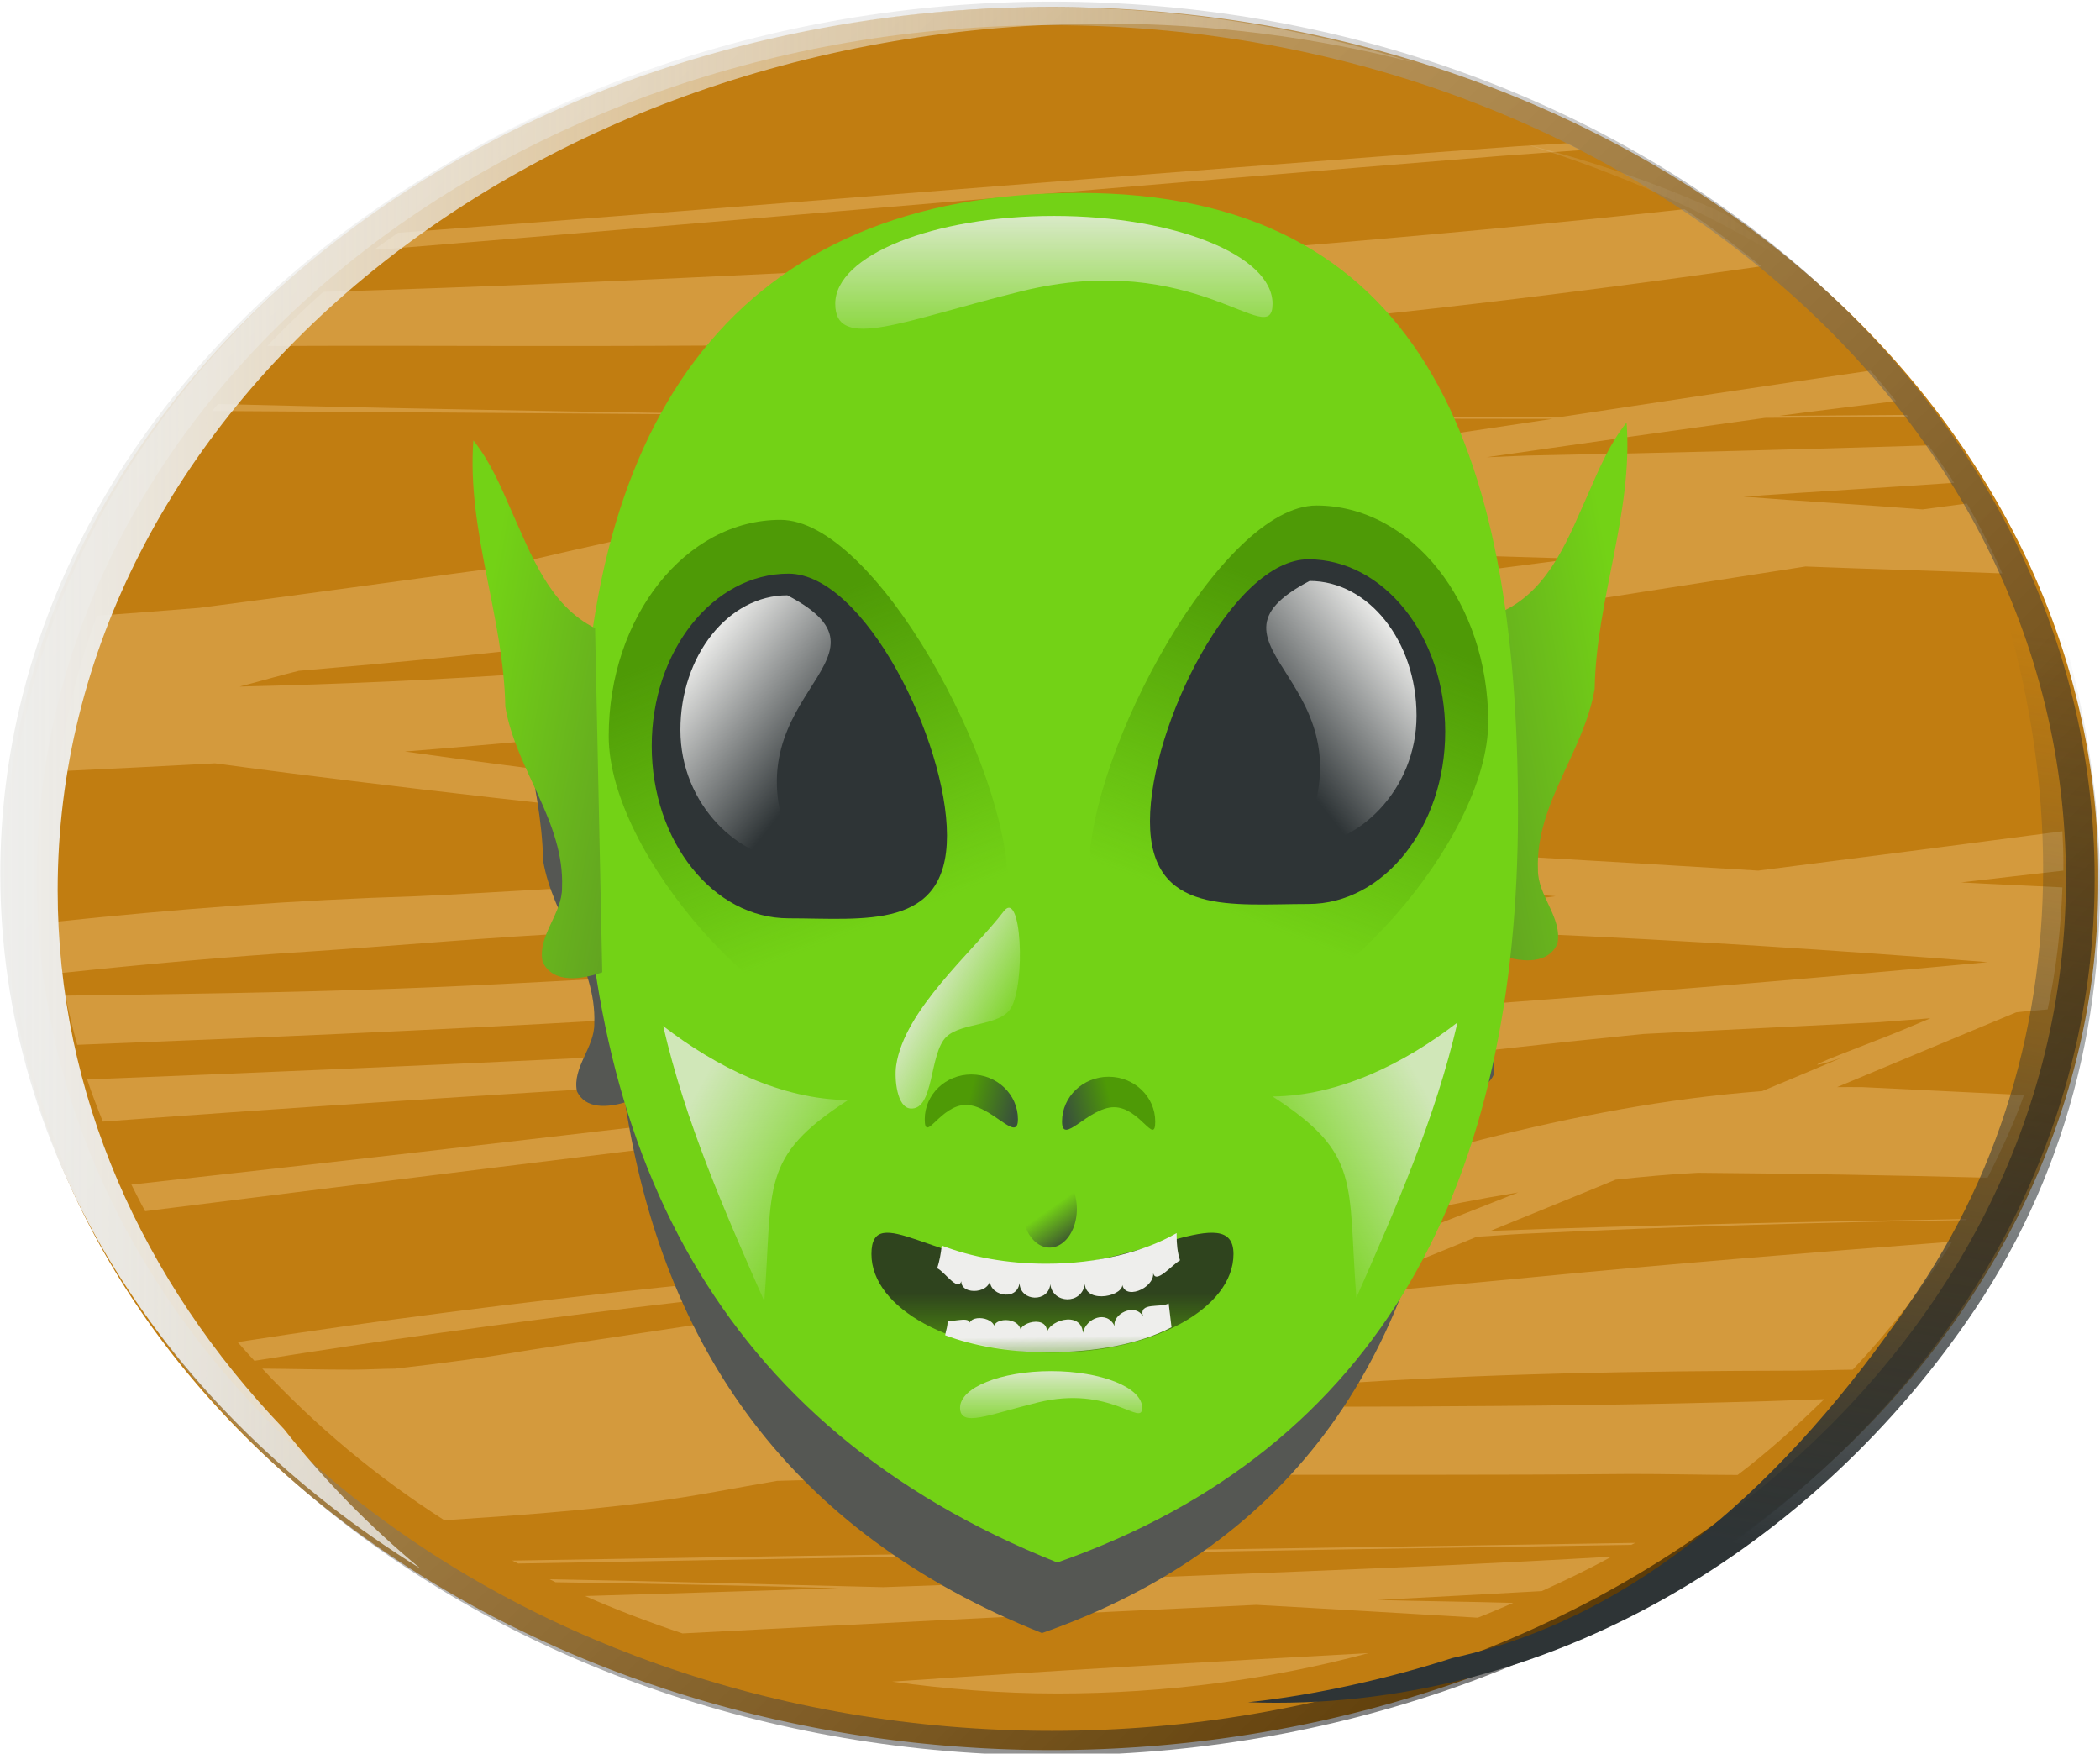<?xml version="1.0" encoding="UTF-8" standalone="no"?>
<!-- Created with Inkscape (http://www.inkscape.org/) -->
<svg
   xmlns:dc="http://purl.org/dc/elements/1.1/"
   xmlns:cc="http://creativecommons.org/ns#"
   xmlns:rdf="http://www.w3.org/1999/02/22-rdf-syntax-ns#"
   xmlns:svg="http://www.w3.org/2000/svg"
   xmlns="http://www.w3.org/2000/svg"
   xmlns:xlink="http://www.w3.org/1999/xlink"
   xmlns:sodipodi="http://sodipodi.sourceforge.net/DTD/sodipodi-0.dtd"
   xmlns:inkscape="http://www.inkscape.org/namespaces/inkscape"
   width="114.224"
   height="95.38"
   id="svg2"
   sodipodi:version="0.32"
   inkscape:version="0.46"
   sodipodi:docname="alien_head.svg"
   inkscape:output_extension="org.inkscape.output.svg.inkscape"
   version="1.0"
   inkscape:export-filename="/home/roger/mis-dibujos/open/alien_head.png"
   inkscape:export-xdpi="120"
   inkscape:export-ydpi="120">
  <defs
     id="defs4">
    <linearGradient
       inkscape:collect="always"
       id="linearGradient5371">
      <stop
         style="stop-color:#2e3436;stop-opacity:1;"
         offset="0"
         id="stop5373" />
      <stop
         style="stop-color:#2e3436;stop-opacity:0;"
         offset="1"
         id="stop5375" />
    </linearGradient>
    <linearGradient
       inkscape:collect="always"
       id="linearGradient5328">
      <stop
         style="stop-color:#eeeeec;stop-opacity:1;"
         offset="0"
         id="stop5330" />
      <stop
         style="stop-color:#eeeeec;stop-opacity:0;"
         offset="1"
         id="stop5332" />
    </linearGradient>
    <linearGradient
       id="linearGradient5312">
      <stop
         style="stop-color:#000000;stop-opacity:1;"
         offset="0"
         id="stop5314" />
      <stop
         style="stop-color:#ffffff;stop-opacity:0.808;"
         offset="1"
         id="stop5316" />
    </linearGradient>
    <linearGradient
       inkscape:collect="always"
       id="linearGradient3438">
      <stop
         style="stop-color:#eeeeec;stop-opacity:1;"
         offset="0"
         id="stop3440" />
      <stop
         style="stop-color:#eeeeec;stop-opacity:0;"
         offset="1"
         id="stop3442" />
    </linearGradient>
    <linearGradient
       inkscape:collect="always"
       id="linearGradient3401">
      <stop
         style="stop-color:#2e3436;stop-opacity:1;"
         offset="0"
         id="stop3403" />
      <stop
         style="stop-color:#2e3436;stop-opacity:0;"
         offset="1"
         id="stop3405" />
    </linearGradient>
    <linearGradient
       id="linearGradient3391">
      <stop
         style="stop-color:#1e2020;stop-opacity:0.801;"
         offset="0"
         id="stop3393" />
      <stop
         style="stop-color:#000000;stop-opacity:0;"
         offset="1"
         id="stop3395" />
    </linearGradient>
    <linearGradient
       id="linearGradient3353">
      <stop
         style="stop-color:#39513b;stop-opacity:1;"
         offset="0"
         id="stop3355" />
      <stop
         style="stop-color:#4e9a06;stop-opacity:1;"
         offset="1"
         id="stop3357" />
    </linearGradient>
    <linearGradient
       id="linearGradient5220">
      <stop
         style="stop-color:#000000;stop-opacity:1;"
         offset="0"
         id="stop5222" />
      <stop
         style="stop-color:#ced0d0;stop-opacity:1;"
         offset="1"
         id="stop5224" />
    </linearGradient>
    <linearGradient
       id="linearGradient8195">
      <stop
         style="stop-color:#363731;stop-opacity:1;"
         offset="0"
         id="stop8197" />
      <stop
         style="stop-color:#888a85;stop-opacity:0;"
         offset="1"
         id="stop8199" />
    </linearGradient>
    <linearGradient
       inkscape:collect="always"
       id="linearGradient8150">
      <stop
         style="stop-color:#000000;stop-opacity:1;"
         offset="0"
         id="stop8152" />
      <stop
         style="stop-color:#000000;stop-opacity:0;"
         offset="1"
         id="stop8154" />
    </linearGradient>
    <linearGradient
       inkscape:collect="always"
       id="linearGradient8006">
      <stop
         style="stop-color:#d0e7b8;stop-opacity:1;"
         offset="0"
         id="stop8008" />
      <stop
         style="stop-color:#d0e7b8;stop-opacity:0;"
         offset="1"
         id="stop8010" />
    </linearGradient>
    <linearGradient
       id="linearGradient7962">
      <stop
         style="stop-color:#000000;stop-opacity:1;"
         offset="0"
         id="stop7964" />
      <stop
         style="stop-color:#e9ebe6;stop-opacity:1;"
         offset="1"
         id="stop7966" />
    </linearGradient>
    <linearGradient
       inkscape:collect="always"
       id="linearGradient7939">
      <stop
         style="stop-color:#eeeeec;stop-opacity:1;"
         offset="0"
         id="stop7941" />
      <stop
         style="stop-color:#eeeeec;stop-opacity:0;"
         offset="1"
         id="stop7943" />
    </linearGradient>
    <linearGradient
       id="linearGradient7906">
      <stop
         style="stop-color:#73d216;stop-opacity:1;"
         offset="0"
         id="stop7908" />
      <stop
         style="stop-color:#3b3b39;stop-opacity:1;"
         offset="1"
         id="stop7910" />
    </linearGradient>
    <linearGradient
       inkscape:collect="always"
       id="linearGradient7883">
      <stop
         style="stop-color:#eeeeec;stop-opacity:1;"
         offset="0"
         id="stop7885" />
      <stop
         style="stop-color:#eeeeec;stop-opacity:0;"
         offset="1"
         id="stop7887" />
    </linearGradient>
    <linearGradient
       inkscape:collect="always"
       id="linearGradient7849">
      <stop
         style="stop-color:#4e9a06;stop-opacity:1;"
         offset="0"
         id="stop7851" />
      <stop
         style="stop-color:#4e9a06;stop-opacity:0;"
         offset="1"
         id="stop7853" />
    </linearGradient>
    <linearGradient
       inkscape:collect="always"
       id="linearGradient7831">
      <stop
         style="stop-color:#eeeeec;stop-opacity:1;"
         offset="0"
         id="stop7833" />
      <stop
         style="stop-color:#eeeeec;stop-opacity:0;"
         offset="1"
         id="stop7835" />
    </linearGradient>
    <linearGradient
       id="linearGradient3998">
      <stop
         style="stop-color:#f6f3f5;stop-opacity:0.919"
         offset="0"
         id="stop4000" />
      <stop
         style="stop-color:#000000;stop-opacity:1;"
         offset="1"
         id="stop4002" />
    </linearGradient>
    <inkscape:perspective
       sodipodi:type="inkscape:persp3d"
       inkscape:vp_x="0 : 526.18109 : 1"
       inkscape:vp_y="0 : 1000 : 0"
       inkscape:vp_z="744.09448 : 526.18109 : 1"
       inkscape:persp3d-origin="372.04724 : 350.78739 : 1"
       id="perspective10" />
    <linearGradient
       y2="380.576"
       x2="322.143"
       y1="270.219"
       x1="213.214"
       gradientUnits="userSpaceOnUse"
       id="linearGradient4245"
       xlink:href="#linearGradient3168"
       inkscape:collect="always" />
    <clipPath
       id="clipPath4241"
       clipPathUnits="userSpaceOnUse">
      <rect
         style="opacity:1;fill:url(#linearGradient4245);fill-opacity:1;stroke:none;stroke-width:0.7;stroke-miterlimit:4;stroke-dasharray:none;stroke-opacity:1"
         id="rect4243"
         width="160"
         height="160"
         x="181.429"
         y="242.362" />
    </clipPath>
    <linearGradient
       y2="380.576"
       x2="322.143"
       y1="270.219"
       x1="213.214"
       gradientUnits="userSpaceOnUse"
       id="linearGradient4239"
       xlink:href="#linearGradient3168"
       inkscape:collect="always" />
    <clipPath
       id="clipPath4235"
       clipPathUnits="userSpaceOnUse">
      <rect
         style="opacity:1;fill:url(#linearGradient4239);fill-opacity:1;stroke:none;stroke-width:0.7;stroke-miterlimit:4;stroke-dasharray:none;stroke-opacity:1"
         id="rect4237"
         width="160"
         height="160"
         x="181.429"
         y="242.362" />
    </clipPath>
    <linearGradient
       y2="380.576"
       x2="322.143"
       y1="270.219"
       x1="213.214"
       gradientUnits="userSpaceOnUse"
       id="linearGradient4233"
       xlink:href="#linearGradient3168"
       inkscape:collect="always" />
    <clipPath
       id="clipPath4229"
       clipPathUnits="userSpaceOnUse">
      <rect
         style="opacity:1;fill:url(#linearGradient4233);fill-opacity:1;stroke:none;stroke-width:0.7;stroke-miterlimit:4;stroke-dasharray:none;stroke-opacity:1"
         id="rect4231"
         width="160"
         height="160"
         x="181.429"
         y="242.362" />
    </clipPath>
    <linearGradient
       gradientUnits="userSpaceOnUse"
       y2="380.576"
       x2="322.143"
       y1="270.219"
       x1="213.214"
       id="linearGradient3174"
       xlink:href="#linearGradient3168"
       inkscape:collect="always" />
    <linearGradient
       id="linearGradient3168">
      <stop
         id="stop3170"
         offset="0"
         style="stop-color:#69afca;stop-opacity:1;" />
      <stop
         id="stop3172"
         offset="1"
         style="stop-color:#0090c8;stop-opacity:1;" />
    </linearGradient>
    <inkscape:perspective
       id="perspective2701"
       inkscape:persp3d-origin="287 : 135.19567 : 1"
       inkscape:vp_z="574 : 202.7935 : 1"
       inkscape:vp_y="0 : 1000 : 0"
       inkscape:vp_x="0 : 202.7935 : 1"
       sodipodi:type="inkscape:persp3d" />
    <inkscape:perspective
       id="perspective2870"
       inkscape:persp3d-origin="372.04724 : 350.78739 : 1"
       inkscape:vp_z="744.09448 : 526.18109 : 1"
       inkscape:vp_y="0 : 1000 : 0"
       inkscape:vp_x="0 : 526.18109 : 1"
       sodipodi:type="inkscape:persp3d" />
    <linearGradient
       inkscape:collect="always"
       xlink:href="#linearGradient8150"
       id="linearGradient8162"
       gradientUnits="userSpaceOnUse"
       gradientTransform="translate(-145.31,115.612)"
       x1="-51.465"
       y1="320.22"
       x2="-45.835"
       y2="327.645" />
    <linearGradient
       inkscape:collect="always"
       xlink:href="#linearGradient8150"
       id="linearGradient8174"
       gradientUnits="userSpaceOnUse"
       gradientTransform="translate(-145.31,115.612)"
       x1="-51.465"
       y1="320.22"
       x2="-45.835"
       y2="327.645" />
    <linearGradient
       inkscape:collect="always"
       xlink:href="#linearGradient7906"
       id="linearGradient3510"
       gradientUnits="userSpaceOnUse"
       gradientTransform="matrix(-1.103,0,0,1.103,-56.53,250.259)"
       x1="-209.541"
       y1="56.575"
       x2="-181.019"
       y2="61.702" />
    <linearGradient
       inkscape:collect="always"
       xlink:href="#linearGradient7849"
       id="linearGradient3512"
       gradientUnits="userSpaceOnUse"
       gradientTransform="matrix(1.103,0,0,1.103,281.92,-16.275)"
       x1="-136.11"
       y1="293.162"
       x2="-130.388"
       y2="308.188" />
    <linearGradient
       inkscape:collect="always"
       xlink:href="#linearGradient7831"
       id="linearGradient3514"
       gradientUnits="userSpaceOnUse"
       gradientTransform="matrix(1.103,0,0,1.103,281.92,-16.275)"
       x1="-143.358"
       y1="296.04"
       x2="-136.83"
       y2="301.167" />
    <linearGradient
       inkscape:collect="always"
       xlink:href="#linearGradient7849"
       id="linearGradient3516"
       gradientUnits="userSpaceOnUse"
       gradientTransform="matrix(-1.103,0,0,1.103,3.791,-17.054)"
       x1="-136.11"
       y1="293.162"
       x2="-130.388"
       y2="308.188" />
    <linearGradient
       inkscape:collect="always"
       xlink:href="#linearGradient7831"
       id="linearGradient3518"
       gradientUnits="userSpaceOnUse"
       gradientTransform="matrix(-1.103,0,0,1.103,3.791,-17.054)"
       x1="-143.358"
       y1="296.04"
       x2="-136.83"
       y2="301.167" />
    <linearGradient
       inkscape:collect="always"
       xlink:href="#linearGradient3353"
       id="linearGradient3520"
       gradientUnits="userSpaceOnUse"
       x1="-117.402"
       y1="324.194"
       x2="-118.685"
       y2="323.882"
       gradientTransform="matrix(1.975,0,0,1.975,373.066,-305.303)" />
    <linearGradient
       inkscape:collect="always"
       xlink:href="#linearGradient7883"
       id="linearGradient3522"
       gradientUnits="userSpaceOnUse"
       gradientTransform="matrix(1.103,0,0,1.103,340.652,248.115)"
       x1="-179.075"
       y1="33.531"
       x2="-179.075"
       y2="42.635" />
    <linearGradient
       inkscape:collect="always"
       xlink:href="#linearGradient7906"
       id="linearGradient3524"
       gradientUnits="userSpaceOnUse"
       gradientTransform="matrix(1.103,0,0,1.103,342.406,251.234)"
       x1="-209.541"
       y1="56.575"
       x2="-181.019"
       y2="61.702" />
    <linearGradient
       inkscape:collect="always"
       xlink:href="#linearGradient7939"
       id="linearGradient3526"
       gradientUnits="userSpaceOnUse"
       gradientTransform="matrix(1.103,0,0,1.103,342.406,251.234)"
       x1="-187.616"
       y1="69.152"
       x2="-182.341"
       y2="72.069" />
    <linearGradient
       inkscape:collect="always"
       xlink:href="#linearGradient8006"
       id="linearGradient3528"
       gradientUnits="userSpaceOnUse"
       gradientTransform="matrix(1.103,0,0,1.103,281.92,-16.275)"
       x1="-144.03"
       y1="319.107"
       x2="-135.97"
       y2="323.527" />
    <linearGradient
       inkscape:collect="always"
       xlink:href="#linearGradient8006"
       id="linearGradient3530"
       gradientUnits="userSpaceOnUse"
       gradientTransform="matrix(-1.103,0,0,1.103,5.083,-16.47)"
       x1="-144.03"
       y1="319.107"
       x2="-135.97"
       y2="323.527" />
    <linearGradient
       inkscape:collect="always"
       xlink:href="#linearGradient3353"
       id="linearGradient3532"
       gradientUnits="userSpaceOnUse"
       gradientTransform="matrix(-1.975,0,0,1.975,-88.277,-305.18)"
       x1="-117.402"
       y1="324.194"
       x2="-118.685"
       y2="323.882" />
    <linearGradient
       inkscape:collect="always"
       xlink:href="#linearGradient3391"
       id="linearGradient3534"
       gradientUnits="userSpaceOnUse"
       x1="-116.451"
       y1="329.474"
       x2="-116.451"
       y2="332.099"
       gradientTransform="matrix(1.975,0,0,1.975,373.066,-305.303)" />
    <linearGradient
       inkscape:collect="always"
       xlink:href="#linearGradient3401"
       id="linearGradient3536"
       gradientUnits="userSpaceOnUse"
       x1="-170.25"
       y1="85.682"
       x2="-171"
       y2="84.619" />
    <linearGradient
       inkscape:collect="always"
       xlink:href="#linearGradient3438"
       id="linearGradient3538"
       gradientUnits="userSpaceOnUse"
       x1="-116.484"
       y1="330.692"
       x2="-116.469"
       y2="331.77"
       gradientTransform="matrix(1.975,0,0,1.975,373.066,-305.303)" />
    <linearGradient
       inkscape:collect="always"
       xlink:href="#linearGradient7883"
       id="linearGradient3540"
       gradientUnits="userSpaceOnUse"
       gradientTransform="matrix(0.459,0,0,0.459,225.239,333.551)"
       x1="-179.075"
       y1="33.531"
       x2="-179.075"
       y2="42.635" />
    <filter
       inkscape:collect="always"
       id="filter3615">
      <feGaussianBlur
         inkscape:collect="always"
         stdDeviation="0.483"
         id="feGaussianBlur3617" />
    </filter>
    <filter
       inkscape:collect="always"
       id="filter5361">
      <feGaussianBlur
         inkscape:collect="always"
         stdDeviation="0.531"
         id="feGaussianBlur5363" />
    </filter>
    <linearGradient
       inkscape:collect="always"
       xlink:href="#linearGradient5328"
       id="linearGradient5365"
       gradientUnits="userSpaceOnUse"
       gradientTransform="translate(355.594,77.551)"
       x1="-272.031"
       y1="216.875"
       x2="-217.625"
       y2="216.875" />
    <linearGradient
       inkscape:collect="always"
       xlink:href="#linearGradient5371"
       id="linearGradient5377"
       x1="-195.938"
       y1="423.926"
       x2="-183.781"
       y2="397.676"
       gradientUnits="userSpaceOnUse"
       gradientTransform="matrix(-1.48,-0.994,-0.994,1.48,221.555,-728.158)" />
    <linearGradient
       inkscape:collect="always"
       xlink:href="#linearGradient5312"
       id="linearGradient5406"
       gradientUnits="userSpaceOnUse"
       gradientTransform="matrix(-0.924,0,0,-0.924,-394.648,899.426)"
       x1="-219.703"
       y1="452.301"
       x2="-174.328"
       y2="499.051" />
    <linearGradient
       inkscape:collect="always"
       xlink:href="#linearGradient5371"
       id="linearGradient5794"
       gradientUnits="userSpaceOnUse"
       gradientTransform="matrix(-1.48,-0.994,-0.994,1.48,302.619,-463.937)"
       x1="-195.938"
       y1="423.926"
       x2="-183.781"
       y2="397.676" />
    <linearGradient
       inkscape:collect="always"
       xlink:href="#linearGradient7906"
       id="linearGradient5819"
       gradientUnits="userSpaceOnUse"
       gradientTransform="matrix(-1.103,0,0,1.103,-56.53,250.259)"
       x1="-209.541"
       y1="56.575"
       x2="-181.019"
       y2="61.702" />
    <linearGradient
       inkscape:collect="always"
       xlink:href="#linearGradient7849"
       id="linearGradient5821"
       gradientUnits="userSpaceOnUse"
       gradientTransform="matrix(1.103,0,0,1.103,281.92,-16.275)"
       x1="-136.11"
       y1="293.162"
       x2="-130.388"
       y2="308.188" />
    <linearGradient
       inkscape:collect="always"
       xlink:href="#linearGradient7831"
       id="linearGradient5823"
       gradientUnits="userSpaceOnUse"
       gradientTransform="matrix(1.103,0,0,1.103,281.92,-16.275)"
       x1="-143.358"
       y1="296.04"
       x2="-136.83"
       y2="301.167" />
    <linearGradient
       inkscape:collect="always"
       xlink:href="#linearGradient7849"
       id="linearGradient5825"
       gradientUnits="userSpaceOnUse"
       gradientTransform="matrix(-1.103,0,0,1.103,3.791,-17.054)"
       x1="-136.11"
       y1="293.162"
       x2="-130.388"
       y2="308.188" />
    <linearGradient
       inkscape:collect="always"
       xlink:href="#linearGradient7831"
       id="linearGradient5827"
       gradientUnits="userSpaceOnUse"
       gradientTransform="matrix(-1.103,0,0,1.103,3.791,-17.054)"
       x1="-143.358"
       y1="296.04"
       x2="-136.83"
       y2="301.167" />
    <linearGradient
       inkscape:collect="always"
       xlink:href="#linearGradient3353"
       id="linearGradient5829"
       gradientUnits="userSpaceOnUse"
       gradientTransform="matrix(1.975,0,0,1.975,373.066,-305.303)"
       x1="-117.402"
       y1="324.194"
       x2="-118.685"
       y2="323.882" />
    <linearGradient
       inkscape:collect="always"
       xlink:href="#linearGradient7883"
       id="linearGradient5831"
       gradientUnits="userSpaceOnUse"
       gradientTransform="matrix(1.103,0,0,1.103,340.652,248.115)"
       x1="-179.075"
       y1="33.531"
       x2="-179.075"
       y2="42.635" />
    <linearGradient
       inkscape:collect="always"
       xlink:href="#linearGradient7906"
       id="linearGradient5833"
       gradientUnits="userSpaceOnUse"
       gradientTransform="matrix(1.103,0,0,1.103,342.406,251.234)"
       x1="-209.541"
       y1="56.575"
       x2="-181.019"
       y2="61.702" />
    <linearGradient
       inkscape:collect="always"
       xlink:href="#linearGradient7939"
       id="linearGradient5835"
       gradientUnits="userSpaceOnUse"
       gradientTransform="matrix(1.103,0,0,1.103,342.406,251.234)"
       x1="-187.616"
       y1="69.152"
       x2="-182.341"
       y2="72.069" />
    <linearGradient
       inkscape:collect="always"
       xlink:href="#linearGradient8006"
       id="linearGradient5837"
       gradientUnits="userSpaceOnUse"
       gradientTransform="matrix(1.103,0,0,1.103,281.92,-16.275)"
       x1="-144.03"
       y1="319.107"
       x2="-135.97"
       y2="323.527" />
    <linearGradient
       inkscape:collect="always"
       xlink:href="#linearGradient8006"
       id="linearGradient5839"
       gradientUnits="userSpaceOnUse"
       gradientTransform="matrix(-1.103,0,0,1.103,5.083,-16.47)"
       x1="-144.03"
       y1="319.107"
       x2="-135.97"
       y2="323.527" />
    <linearGradient
       inkscape:collect="always"
       xlink:href="#linearGradient3353"
       id="linearGradient5841"
       gradientUnits="userSpaceOnUse"
       gradientTransform="matrix(-1.975,0,0,1.975,-88.277,-305.18)"
       x1="-117.402"
       y1="324.194"
       x2="-118.685"
       y2="323.882" />
    <linearGradient
       inkscape:collect="always"
       xlink:href="#linearGradient3391"
       id="linearGradient5843"
       gradientUnits="userSpaceOnUse"
       gradientTransform="matrix(1.975,0,0,1.975,373.066,-305.303)"
       x1="-116.451"
       y1="329.474"
       x2="-116.451"
       y2="332.099" />
    <linearGradient
       inkscape:collect="always"
       xlink:href="#linearGradient3401"
       id="linearGradient5845"
       gradientUnits="userSpaceOnUse"
       x1="-170.25"
       y1="85.682"
       x2="-171"
       y2="84.619" />
    <linearGradient
       inkscape:collect="always"
       xlink:href="#linearGradient3438"
       id="linearGradient5847"
       gradientUnits="userSpaceOnUse"
       gradientTransform="matrix(1.975,0,0,1.975,373.066,-305.303)"
       x1="-116.484"
       y1="330.692"
       x2="-116.469"
       y2="331.77" />
    <linearGradient
       inkscape:collect="always"
       xlink:href="#linearGradient7883"
       id="linearGradient5849"
       gradientUnits="userSpaceOnUse"
       gradientTransform="matrix(0.459,0,0,0.459,225.239,333.551)"
       x1="-179.075"
       y1="33.531"
       x2="-179.075"
       y2="42.635" />
  </defs>
  <sodipodi:namedview
     id="base"
     pagecolor="#ffffff"
     bordercolor="#666666"
     borderopacity="1.0"
     inkscape:pageopacity="0.0"
     inkscape:pageshadow="2"
     inkscape:zoom="4"
     inkscape:cx="52.081715"
     inkscape:cy="70.737706"
     inkscape:document-units="px"
     inkscape:current-layer="layer1"
     showgrid="false"
     showguides="true"
     inkscape:guide-bbox="true"
     inkscape:window-width="1272"
     inkscape:window-height="944"
     inkscape:window-x="0"
     inkscape:window-y="0" />
  <g
     inkscape:label="Capa 1"
     inkscape:groupmode="layer"
     id="layer1"
     transform="translate(-82.315,-275.105)">
    <g
       id="g5401"
       transform="matrix(1.783,0,0,1.783,509.846,-495.037)">
      <path
         transform="matrix(-1,0,0,-1,-462.023,540.605)"
         d="M -222.375,81.869 A 31.938,26.438 0 1 1 -286.25,81.869 A 31.938,26.438 0 1 1 -222.375,81.869 z"
         sodipodi:ry="26.4375"
         sodipodi:rx="31.9375"
         sodipodi:cy="81.869308"
         sodipodi:cx="-254.3125"
         id="path3544"
         style="opacity:1;fill:#c17d11;fill-opacity:1;stroke:none;stroke-width:0.2;stroke-linecap:round;stroke-linejoin:bevel;stroke-miterlimit:4;stroke-dasharray:none;stroke-dashoffset:0;stroke-opacity:1"
         sodipodi:type="arc" />
      <path
         id="path5296"
         d="M -207.521,483.595 C -204.214,483.595 -201.019,483.166 -198.034,482.364 C -202.881,482.631 -207.725,482.897 -212.565,483.234 C -210.917,483.461 -209.247,483.595 -207.521,483.595 z M -218.961,481.763 C -213.13,481.462 -207.289,481.16 -201.456,480.892 C -199.206,481.015 -196.953,481.153 -194.701,481.283 C -194.338,481.144 -193.975,480.982 -193.62,480.832 C -195.001,480.792 -196.382,480.781 -197.763,480.742 C -196.092,480.658 -194.42,480.561 -192.749,480.472 C -192.018,480.139 -191.311,479.8 -190.617,479.421 C -192.334,479.521 -194.061,479.61 -195.782,479.691 C -201.462,479.938 -207.151,480.154 -212.836,480.352 C -216.225,480.273 -219.62,480.17 -223.014,480.112 C -222.953,480.142 -222.895,480.172 -222.834,480.202 C -219.962,480.247 -217.088,480.299 -214.217,480.382 C -216.788,480.47 -219.361,480.543 -221.933,480.622 C -220.976,481.045 -219.974,481.425 -218.961,481.763 z M -223.975,479.631 C -212.657,479.425 -201.336,479.238 -190.017,479.061 C -189.978,479.039 -189.935,479.023 -189.897,479.001 C -201.317,479.178 -212.735,479.352 -224.155,479.541 C -224.096,479.573 -224.034,479.6 -223.975,479.631 z M -226.227,478.31 C -224.088,478.172 -221.949,478.015 -219.831,477.74 C -218.569,477.576 -217.328,477.32 -216.078,477.109 C -215.687,477.094 -215.334,477.092 -214.907,477.079 C -206.631,476.828 -198.327,476.975 -190.047,476.899 C -188.956,476.898 -187.868,476.926 -186.774,476.929 C -185.826,476.21 -184.965,475.428 -184.132,474.617 C -184.704,474.634 -185.272,474.661 -185.844,474.677 C -193.136,474.893 -200.439,474.839 -207.731,474.857 C -204.917,474.626 -202.114,474.365 -199.295,474.167 C -194.52,473.831 -189.765,473.758 -184.973,473.747 C -184.401,473.745 -183.831,473.722 -183.261,473.717 C -182.118,472.495 -181.091,471.197 -180.229,469.813 C -184.485,470.14 -188.746,470.482 -192.989,470.894 C -195.05,471.094 -197.112,471.279 -199.174,471.465 C -197.688,470.865 -196.21,470.273 -194.731,469.663 C -194.259,469.639 -193.792,469.596 -193.32,469.573 C -188.547,469.343 -184.15,469.223 -179.809,469.153 C -179.802,469.141 -179.785,469.134 -179.779,469.123 C -184.62,469.204 -189.477,469.304 -194.31,469.483 C -193.037,468.958 -191.769,468.451 -190.497,467.922 C -189.659,467.834 -188.831,467.753 -187.975,467.712 C -185.03,467.737 -182.093,467.785 -179.148,467.862 C -178.735,467.033 -178.344,466.21 -178.037,465.34 C -179.678,465.26 -181.321,465.179 -182.961,465.099 C -183.223,465.097 -183.482,465.096 -183.742,465.099 C -181.917,464.332 -180.104,463.582 -178.277,462.818 C -178.188,462.81 -178.097,462.795 -178.007,462.788 C -178,462.784 -177.985,462.791 -177.977,462.788 C -177.756,462.77 -177.537,462.746 -177.317,462.728 C -177.053,461.514 -176.914,460.271 -176.866,459.005 C -177.896,458.952 -178.927,458.912 -179.959,458.854 C -178.918,458.73 -177.876,458.615 -176.836,458.494 C -176.835,458.395 -176.836,458.293 -176.836,458.194 C -176.836,457.888 -176.853,457.596 -176.866,457.293 C -179.952,457.701 -183.051,458.1 -186.144,458.494 C -188.506,458.349 -190.87,458.21 -193.23,458.074 C -202.34,457.476 -206.65,457.272 -215.778,456.302 C -219.675,455.888 -223.564,455.4 -227.428,454.861 C -216.007,453.957 -204.747,452.381 -193.53,450.598 C -190.593,450.131 -187.641,449.678 -184.703,449.216 C -182.699,449.296 -180.703,449.349 -178.698,449.427 C -179.025,448.691 -179.374,447.997 -179.779,447.295 C -180.229,447.357 -180.68,447.413 -181.13,447.475 C -182.95,447.33 -184.774,447.231 -186.594,447.085 C -184.455,446.936 -182.311,446.81 -180.169,446.664 C -180.409,446.276 -180.686,445.9 -180.95,445.523 C -184.892,445.645 -188.834,445.749 -192.779,445.824 C -193.331,445.829 -193.881,445.868 -194.431,445.884 C -191.449,445.453 -188.613,445.052 -185.934,444.683 C -184.561,444.677 -183.193,444.662 -181.82,444.653 C -181.74,444.653 -181.66,444.653 -181.58,444.653 C -181.593,444.635 -181.597,444.61 -181.61,444.593 C -181.63,444.593 -181.65,444.593 -181.67,444.593 C -182.951,444.604 -184.233,444.614 -185.513,444.623 C -184.433,444.475 -183.127,444.324 -181.94,444.172 C -182.192,443.859 -182.453,443.545 -182.721,443.242 C -185.863,443.699 -188.955,444.166 -192.149,444.653 C -195.445,444.664 -198.736,444.689 -202.027,444.683 C -198.829,444.699 -195.616,444.715 -192.419,444.713 C -193.43,444.867 -194.366,445.006 -195.421,445.163 C -197.672,445.498 -199.923,445.829 -202.177,446.154 C -206.645,446.166 -211.085,446.659 -215.448,447.415 C -218.552,447.86 -221.554,448.524 -224.545,449.247 C -227.6,449.655 -230.644,450.084 -233.703,450.478 C -234.744,450.564 -235.785,450.642 -236.825,450.718 C -237.395,452.245 -237.784,453.827 -237.996,455.462 C -236.404,455.389 -234.807,455.306 -233.222,455.221 C -231.554,455.449 -230.004,455.641 -229.019,455.762 C -217.763,457.145 -206.432,458.119 -195.091,459.035 C -194.169,459.119 -193.251,459.191 -192.329,459.275 C -192.478,459.293 -192.63,459.317 -192.779,459.335 C -201.561,458.924 -210.374,458.664 -219.171,458.884 C -221.812,458.951 -224.43,459.157 -227.067,459.275 C -230.773,459.389 -234.442,459.669 -238.086,460.055 C -238.04,460.582 -237.99,461.099 -237.906,461.617 C -235.364,461.349 -232.823,461.117 -230.25,460.956 C -227.497,460.771 -224.752,460.518 -221.993,460.386 C -214.789,460.041 -207.56,460.008 -200.345,460.175 C -206.4,460.812 -212.484,461.336 -218.6,461.647 C -221.652,461.791 -224.703,461.989 -227.758,462.097 C -231.105,462.216 -234.439,462.264 -237.786,462.307 C -237.687,462.81 -237.56,463.316 -237.426,463.808 C -232.018,463.597 -226.613,463.368 -221.212,463.058 C -211.773,462.517 -202.414,461.508 -193.079,460.416 C -188.424,460.619 -183.783,460.92 -179.148,461.286 C -198.343,463.09 -217.683,464.096 -237.005,464.859 C -237.045,464.861 -237.086,464.857 -237.125,464.859 C -236.982,465.299 -236.816,465.721 -236.645,466.15 C -224.701,465.264 -212.746,464.608 -200.766,464.019 C -212.435,465.365 -224.093,466.783 -235.774,468.072 C -235.637,468.341 -235.502,468.618 -235.354,468.883 C -220.92,467.069 -206.487,465.298 -191.999,463.718 C -191.217,463.636 -190.438,463.556 -189.657,463.478 C -187.255,463.363 -184.852,463.235 -182.451,463.118 C -181.932,463.075 -181.408,463.04 -180.89,462.998 C -181.602,463.294 -180.951,463.027 -181.82,463.388 C -182.611,463.717 -185.02,464.603 -184.162,464.379 C -184.014,464.34 -183.798,464.273 -183.592,464.199 C -184.404,464.539 -185.21,464.882 -186.024,465.22 C -191.903,465.667 -197.366,467.426 -202.807,469.093 C -204.05,469.48 -205.317,469.8 -206.591,470.114 C -215.303,470.676 -223.965,471.549 -232.532,472.876 C -232.366,473.069 -232.193,473.257 -232.021,473.446 C -224.353,472.216 -216.589,471.293 -208.782,470.624 C -213.648,471.679 -218.646,472.346 -223.614,473.116 C -224.975,473.351 -226.352,473.531 -227.728,473.686 C -228.149,473.689 -228.568,473.715 -228.989,473.717 C -229.921,473.719 -230.851,473.692 -231.781,473.686 C -230.17,475.413 -228.313,476.977 -226.227,478.31 z M -209.353,472.365 C -208.828,472.224 -208.311,472.068 -207.792,471.915 C -205.609,471.274 -203.422,470.652 -201.216,470.054 C -199.873,469.965 -198.536,469.89 -197.193,469.813 C -198.834,470.474 -200.478,471.117 -202.147,471.735 C -204.548,471.945 -206.95,472.164 -209.353,472.365 z M -200.135,469.753 C -197.951,469.183 -195.729,468.682 -193.47,468.312 C -194.529,468.733 -195.595,469.146 -196.652,469.573 C -197.818,469.622 -198.97,469.696 -200.135,469.753 z M -232.472,452.879 C -231.868,452.724 -231.277,452.548 -230.67,452.399 C -227.687,452.145 -224.714,451.866 -221.753,451.498 C -216.666,450.606 -211.601,449.587 -206.47,448.826 C -205.356,448.78 -204.231,448.76 -203.108,448.766 C -199.315,448.754 -195.548,448.858 -191.758,448.976 C -202.245,450.346 -212.743,451.651 -223.344,452.459 C -226.381,452.674 -229.426,452.809 -232.472,452.879 z M -211.905,444.623 C -218.978,444.562 -226.06,444.434 -233.132,444.262 C -233.189,444.334 -233.256,444.4 -233.312,444.473 C -226.177,444.517 -219.044,444.578 -211.905,444.623 z M -221.873,442.491 C -216.608,442.485 -211.342,442.435 -206.08,442.281 C -199.353,441.799 -192.684,441.009 -186.054,440.059 C -186.799,439.455 -187.579,438.857 -188.396,438.318 C -192.515,438.768 -196.65,439.152 -200.796,439.489 C -210.502,439.991 -220.197,440.547 -229.92,440.84 C -230.518,441.369 -231.088,441.921 -231.631,442.491 C -228.378,442.474 -225.126,442.495 -221.873,442.491 z M -228.178,439.549 C -216.798,438.621 -205.426,437.615 -194.04,436.696 C -193.209,436.632 -192.38,436.578 -191.548,436.516 C -191.688,436.445 -191.827,436.375 -191.969,436.306 C -192.468,436.337 -192.97,436.364 -193.47,436.396 C -204.866,437.227 -216.244,438.188 -227.638,439.038 C -227.874,439.209 -228.128,439.372 -228.358,439.549 C -228.299,439.544 -228.238,439.553 -228.178,439.549 z"
         style="opacity:0.475;fill:#e9b96e;fill-opacity:1;stroke:none;stroke-width:0.2;stroke-linecap:round;stroke-linejoin:bevel;stroke-miterlimit:4;stroke-dasharray:none;stroke-dashoffset:0;stroke-opacity:1" />
      <path
         id="path5304"
         d="M -207.695,431.985 C -225.025,431.985 -239.539,443.736 -239.539,458.735 C -239.539,473.734 -225.025,485.485 -207.695,485.485 C -190.366,485.485 -175.883,473.734 -175.883,458.735 C -175.883,443.736 -190.366,431.985 -207.695,431.985 z M -207.695,432.704 C -190.842,432.704 -176.758,444.149 -176.758,458.735 C -176.758,473.322 -190.842,484.735 -207.695,484.735 C -224.549,484.735 -238.664,473.322 -238.664,458.735 C -238.664,444.149 -224.549,432.704 -207.695,432.704 z"
         style="opacity:0.518;fill:url(#linearGradient5406);fill-opacity:1;stroke:none;stroke-width:5;stroke-linecap:round;stroke-linejoin:bevel;stroke-miterlimit:4;stroke-dasharray:none;stroke-dashoffset:0;stroke-opacity:1" />
    </g>
    <g
       id="g5796"
       transform="translate(-3.512,0)">
      <path
         transform="matrix(1.783,0,0,1.783,-64.66,-208.006)"
         id="path3548"
         d="M 116.781,283.051 C 108.798,283.051 104.518,287.528 103.406,295.051 C 102.159,294.416 101.666,293 101.125,291.801 C 100.834,291.135 100.552,290.435 100.094,289.864 C 99.91,292.352 100.926,294.734 100.969,297.207 C 101.259,298.938 102.602,300.365 102.531,302.176 C 102.542,302.903 101.857,303.512 102,304.239 C 102.26,304.804 102.952,304.734 103.469,304.582 C 104.62,312.063 108.496,317.701 116.188,320.77 C 123.958,318.045 127.758,312.161 128.656,304.114 C 129.148,304.23 129.734,304.248 129.969,303.739 C 130.111,303.012 129.395,302.434 129.406,301.707 C 129.335,299.896 130.679,298.438 130.969,296.707 C 131.011,294.234 132.059,291.883 131.875,289.395 C 131.416,289.967 131.104,290.635 130.812,291.301 C 130.272,292.5 129.779,293.916 128.531,294.551 C 127.553,287.559 124.328,283.051 116.781,283.051 z"
         style="fill:#555753;fill-opacity:1;fill-rule:evenodd;stroke:none;stroke-width:1px;stroke-linecap:butt;stroke-linejoin:miter;stroke-opacity:1;filter:url(#filter3615)" />
      <path
         id="path3468"
         d="M 167.682,308.297 C 170.18,307.053 171.176,304.256 172.251,301.872 C 172.826,300.556 173.396,299.213 174.302,298.084 C 174.665,302.997 172.649,307.682 172.565,312.567 C 171.993,315.985 169.339,318.818 169.479,322.395 C 169.457,323.831 170.82,325 170.539,326.436 C 169.962,327.688 168.327,327.379 167.292,327.014"
         style="fill:url(#linearGradient5819);fill-opacity:1;fill-rule:evenodd;stroke:none;stroke-width:1px;stroke-linecap:butt;stroke-linejoin:miter;stroke-opacity:1" />
      <path
         style="fill:#73d216;fill-opacity:1;stroke:none;stroke-width:17.717;stroke-linecap:round;stroke-linejoin:bevel;stroke-miterlimit:4;stroke-dashoffset:0;stroke-opacity:1"
         d="M 168.394,319.29 C 168.394,339.229 161.122,353.851 143.334,360.089 C 124.765,352.681 117.494,337.669 117.494,317.731 C 117.494,297.793 125.935,285.598 144.504,285.598 C 163.072,285.598 168.394,299.352 168.394,319.29 z"
         id="path3470"
         sodipodi:nodetypes="ccssc" />
      <path
         sodipodi:nodetypes="csssc"
         id="path3472"
         d="M 140.649,323.21 C 140.649,329.705 138.115,331.393 132.958,331.393 C 127.801,331.393 118.936,321.638 118.936,315.144 C 118.936,308.65 123.122,303.379 128.279,303.379 C 133.436,303.379 140.649,316.716 140.649,323.21 z"
         style="fill:url(#linearGradient5821);fill-opacity:1;stroke:none;stroke-width:17.717;stroke-linecap:round;stroke-linejoin:bevel;stroke-miterlimit:4;stroke-dashoffset:0;stroke-opacity:1" />
      <path
         style="fill:#2e3436;fill-opacity:1;stroke:none;stroke-width:17.717;stroke-linecap:round;stroke-linejoin:bevel;stroke-miterlimit:4;stroke-dashoffset:0;stroke-opacity:1"
         d="M 137.335,320.552 C 137.335,325.727 132.83,325.053 128.72,325.053 C 124.611,325.053 121.276,320.853 121.276,315.678 C 121.276,310.504 124.611,306.304 128.72,306.304 C 132.83,306.304 137.335,315.378 137.335,320.552 z"
         id="path3474"
         sodipodi:nodetypes="csssc" />
      <path
         sodipodi:nodetypes="cscc"
         id="path3476"
         d="M 129.238,321.94 C 126.027,321.94 122.836,318.853 122.836,314.809 C 122.836,310.765 125.442,307.483 128.653,307.483 C 135.543,311.087 124.68,312.898 129.238,321.94 z"
         style="fill:url(#linearGradient5823);fill-opacity:1;stroke:none;stroke-width:17.717;stroke-linecap:round;stroke-linejoin:bevel;stroke-miterlimit:4;stroke-dashoffset:0;stroke-opacity:1" />
      <path
         style="fill:url(#linearGradient5825);fill-opacity:1;stroke:none;stroke-width:17.717;stroke-linecap:round;stroke-linejoin:bevel;stroke-miterlimit:4;stroke-dashoffset:0;stroke-opacity:1"
         d="M 145.062,322.431 C 145.062,328.925 147.596,330.613 152.753,330.613 C 157.91,330.613 166.775,320.858 166.775,314.364 C 166.775,307.87 162.589,302.599 157.432,302.599 C 152.275,302.599 145.062,315.936 145.062,322.431 z"
         id="path3478"
         sodipodi:nodetypes="csssc" />
      <path
         sodipodi:nodetypes="csssc"
         id="path3480"
         d="M 148.376,319.773 C 148.376,324.947 152.881,324.273 156.991,324.273 C 161.1,324.273 164.435,320.073 164.435,314.898 C 164.435,309.724 161.1,305.524 156.991,305.524 C 152.881,305.524 148.376,314.598 148.376,319.773 z"
         style="fill:#2e3436;fill-opacity:1;stroke:none;stroke-width:17.717;stroke-linecap:round;stroke-linejoin:bevel;stroke-miterlimit:4;stroke-dashoffset:0;stroke-opacity:1" />
      <path
         style="fill:url(#linearGradient5827);fill-opacity:1;stroke:none;stroke-width:17.717;stroke-linecap:round;stroke-linejoin:bevel;stroke-miterlimit:4;stroke-dashoffset:0;stroke-opacity:1"
         d="M 156.473,321.16 C 159.684,321.16 162.875,318.073 162.875,314.029 C 162.875,309.985 160.269,306.703 157.058,306.703 C 150.168,310.307 161.031,312.118 156.473,321.16 z"
         id="path3482"
         sodipodi:nodetypes="cscc" />
      <path
         style="fill:url(#linearGradient5829);fill-opacity:1;stroke:none;stroke-width:17.717;stroke-linecap:round;stroke-linejoin:bevel;stroke-miterlimit:4;stroke-dashoffset:0;stroke-opacity:1"
         d="M 141.195,335.982 C 141.195,337.328 139.767,335.202 138.368,335.202 C 136.969,335.202 136.126,337.328 136.126,335.982 C 136.126,334.637 137.261,333.545 138.66,333.545 C 140.059,333.545 141.195,334.637 141.195,335.982 z"
         id="path3484"
         sodipodi:nodetypes="csssc" />
      <path
         style="fill:url(#linearGradient5831);fill-opacity:1;stroke:none;stroke-width:17.717;stroke-linecap:round;stroke-linejoin:bevel;stroke-miterlimit:4;stroke-dashoffset:0;stroke-opacity:1"
         d="M 155.044,291.628 C 155.044,294.264 150.886,288.606 141.396,290.945 C 135.022,292.517 131.258,294.264 131.258,291.628 C 131.258,288.991 136.586,286.851 143.151,286.851 C 149.716,286.851 155.044,288.991 155.044,291.628 z"
         id="path3486"
         sodipodi:nodetypes="csssc" />
      <path
         style="fill:url(#linearGradient5833);fill-opacity:1;fill-rule:evenodd;stroke:none;stroke-width:1px;stroke-linecap:butt;stroke-linejoin:miter;stroke-opacity:1"
         d="M 118.195,309.272 C 115.697,308.028 114.701,305.23 113.626,302.847 C 113.051,301.531 112.481,300.188 111.575,299.059 C 111.212,303.972 113.228,308.657 113.312,313.542 C 113.884,316.96 116.538,319.793 116.398,323.37 C 116.42,324.805 115.056,325.975 115.338,327.411 C 115.915,328.663 117.55,328.353 118.585,327.989"
         id="path3488" />
      <path
         style="fill:url(#linearGradient5835);fill-opacity:1;fill-rule:evenodd;stroke:none;stroke-width:1px;stroke-linecap:butt;stroke-linejoin:miter;stroke-opacity:1"
         d="M 140.421,324.674 C 138.731,326.885 135.012,330.023 134.572,333.058 C 134.466,333.79 134.614,335.345 135.352,335.397 C 136.657,335.49 136.356,332.402 137.302,331.498 C 138.135,330.702 140.22,330.927 140.811,329.938 C 141.625,328.58 141.383,323.416 140.421,324.674 z"
         id="path3490"
         sodipodi:nodetypes="csssss" />
      <path
         style="fill:url(#linearGradient5837);fill-opacity:1;fill-rule:evenodd;stroke:none;stroke-width:1px;stroke-linecap:butt;stroke-linejoin:miter;stroke-opacity:1"
         d="M 121.9,330.913 C 124.75,333.114 128.306,334.904 131.958,334.938 C 127.107,338.069 127.883,339.59 127.4,345.881 C 125.25,341.003 123.104,336.127 121.9,330.913 z"
         id="path3492"
         sodipodi:nodetypes="cccc" />
      <path
         sodipodi:nodetypes="cccc"
         id="path3494"
         d="M 165.103,330.718 C 162.252,332.919 158.696,334.709 155.044,334.743 C 159.895,337.874 159.119,339.395 159.602,345.686 C 161.752,340.808 163.898,335.932 165.103,330.718 z"
         style="fill:url(#linearGradient5839);fill-opacity:1;fill-rule:evenodd;stroke:none;stroke-width:1px;stroke-linecap:butt;stroke-linejoin:miter;stroke-opacity:1" />
      <path
         sodipodi:nodetypes="csssc"
         id="path3496"
         d="M 143.594,336.106 C 143.594,337.451 145.022,335.326 146.421,335.326 C 147.82,335.326 148.663,337.451 148.663,336.106 C 148.663,334.76 147.528,333.669 146.128,333.669 C 144.729,333.669 143.594,334.76 143.594,336.106 z"
         style="fill:url(#linearGradient5841);fill-opacity:1;stroke:none;stroke-width:17.717;stroke-linecap:round;stroke-linejoin:bevel;stroke-miterlimit:4;stroke-dashoffset:0;stroke-opacity:1" />
      <path
         inkscape:transform-center-y="-1.3647609"
         sodipodi:nodetypes="csssc"
         id="path3498"
         d="M 152.919,343.313 C 152.919,346.273 148.508,348.675 143.073,348.675 C 137.638,348.675 133.227,346.273 133.227,343.313 C 133.227,340.354 136.858,343.996 142.293,343.996 C 147.728,343.996 152.919,340.354 152.919,343.313 z"
         style="opacity:1;fill:url(#linearGradient5843);fill-opacity:1;stroke:none;stroke-width:1;stroke-linecap:round;stroke-linejoin:bevel;stroke-miterlimit:4;stroke-dasharray:none;stroke-dashoffset:0;stroke-opacity:1" />
      <path
         style="fill:#eeeeec;fill-opacity:1;stroke:none;stroke-width:1;stroke-linecap:round;stroke-linejoin:bevel;stroke-miterlimit:4;stroke-dasharray:none;stroke-dashoffset:0;stroke-opacity:1"
         d="M 149.827,342.173 C 148.042,343.2 145.538,343.839 142.729,343.839 C 140.614,343.839 138.653,343.472 137.051,342.852 C 137.003,343.29 136.931,343.684 136.804,344.086 C 137.229,344.274 138.051,345.579 138.155,344.596 C 137.822,345.554 139.695,345.554 139.69,344.636 C 139.489,345.529 141.14,345.962 141.282,344.884 C 141.314,345.923 142.869,345.953 142.954,344.95 C 143.077,346.019 144.667,346.086 144.837,344.939 C 144.875,346.061 147.095,345.597 146.861,344.862 C 146.89,345.894 148.633,345.194 148.55,344.336 C 148.685,344.984 149.567,343.904 150.012,343.654 C 149.871,343.229 149.827,342.77 149.827,342.296 L 149.827,342.173 z"
         id="path3500"
         sodipodi:nodetypes="cscccccccccccc" />
      <path
         sodipodi:type="arc"
         style="opacity:1;fill:url(#linearGradient5845);fill-opacity:1;stroke:none;stroke-width:0.2;stroke-linecap:round;stroke-linejoin:bevel;stroke-miterlimit:4;stroke-dasharray:none;stroke-dashoffset:0;stroke-opacity:1"
         id="path3502"
         sodipodi:cx="-171"
         sodipodi:cy="84.619308"
         sodipodi:rx="0.75"
         sodipodi:ry="1.0625"
         d="M -170.25,84.619 A 0.75,1.062 0 1 1 -171.75,84.619 A 0.75,1.062 0 1 1 -170.25,84.619 z"
         transform="matrix(1.975,0,0,1.975,480.643,173.741)" />
      <path
         style="fill:url(#linearGradient5847);fill-opacity:1;stroke:none;stroke-width:1;stroke-linecap:round;stroke-linejoin:bevel;stroke-miterlimit:4;stroke-dasharray:none;stroke-dashoffset:0;stroke-opacity:1"
         d="M 149.395,345.999 C 148.949,346.256 147.746,345.906 148,346.703 C 147.545,345.926 146.294,346.603 146.461,347.249 C 146.042,346.32 144.882,346.811 144.731,347.602 C 144.641,346.326 142.691,346.956 142.76,347.728 C 142.986,346.493 141,347.059 141.356,347.668 C 141.465,346.611 139.564,346.74 139.926,347.502 C 140.104,346.69 138.41,346.543 138.563,347.248 C 138.748,346.595 137.724,347.042 137.36,346.925 C 137.393,347.201 137.277,347.462 137.236,347.728 C 138.815,348.32 140.728,348.653 142.791,348.653 C 145.421,348.653 147.793,348.211 149.549,347.296 L 149.395,345.999 z"
         id="path3504"
         sodipodi:nodetypes="ccccccccccscc" />
      <path
         sodipodi:nodetypes="csssc"
         id="path3506"
         d="M 147.952,351.67 C 147.952,352.768 146.22,350.412 142.269,351.386 C 139.615,352.04 138.047,352.768 138.047,351.67 C 138.047,350.572 140.266,349.681 142.999,349.681 C 145.733,349.681 147.952,350.572 147.952,351.67 z"
         style="fill:url(#linearGradient5849);fill-opacity:1;stroke:none;stroke-width:17.717;stroke-linecap:round;stroke-linejoin:bevel;stroke-miterlimit:4;stroke-dashoffset:0;stroke-opacity:1" />
    </g>
    <path
       style="opacity:1;fill:url(#linearGradient5365);fill-opacity:1;stroke:none;stroke-width:0.2;stroke-linecap:round;stroke-linejoin:bevel;stroke-miterlimit:4;stroke-dasharray:none;stroke-dashoffset:0;stroke-opacity:1;filter:url(#filter5361)"
       d="M 115.5,270.614 C 97.871,270.614 83.562,282.458 83.562,297.051 C 83.562,305.716 88.586,313.416 96.375,318.239 C 94.817,316.947 93.426,315.525 92.219,313.989 C 87.89,309.474 85.312,303.761 85.312,297.551 C 85.312,282.958 99.621,271.114 117.25,271.114 C 120.539,271.114 123.705,271.534 126.688,272.301 C 123.204,271.214 119.445,270.614 115.5,270.614 z M 130.125,274.801 C 132.943,275.674 135.589,276.842 137.969,278.301 C 137.391,277.826 136.807,277.364 136.188,276.926 C 134.276,276.046 132.251,275.344 130.125,274.801 z"
       id="path5306"
       transform="matrix(1.783,0,0,1.783,-66.66,-207.006)" />
    <path
       style="opacity:1;fill:url(#linearGradient5794);fill-opacity:1;stroke:none;stroke-width:0.2;stroke-linecap:round;stroke-linejoin:bevel;stroke-miterlimit:4;stroke-dasharray:none;stroke-dashoffset:0;stroke-opacity:1;filter:url(#filter5361)"
       d="M 186.127,292.347 C 185.524,292.647 184.914,292.912 184.283,293.19 C 195.206,309.942 196.829,330.134 186.627,345.315 C 180.452,354.504 172.21,362.909 161.315,365.284 C 158,366.357 153.78,367.328 150.19,367.69 C 166.51,368.299 181.105,359.168 189.721,346.347 C 200.299,330.606 198.159,309.44 186.127,292.347 z"
       id="path5367"
       sodipodi:nodetypes="ccsccsc" />
  </g>
</svg>
